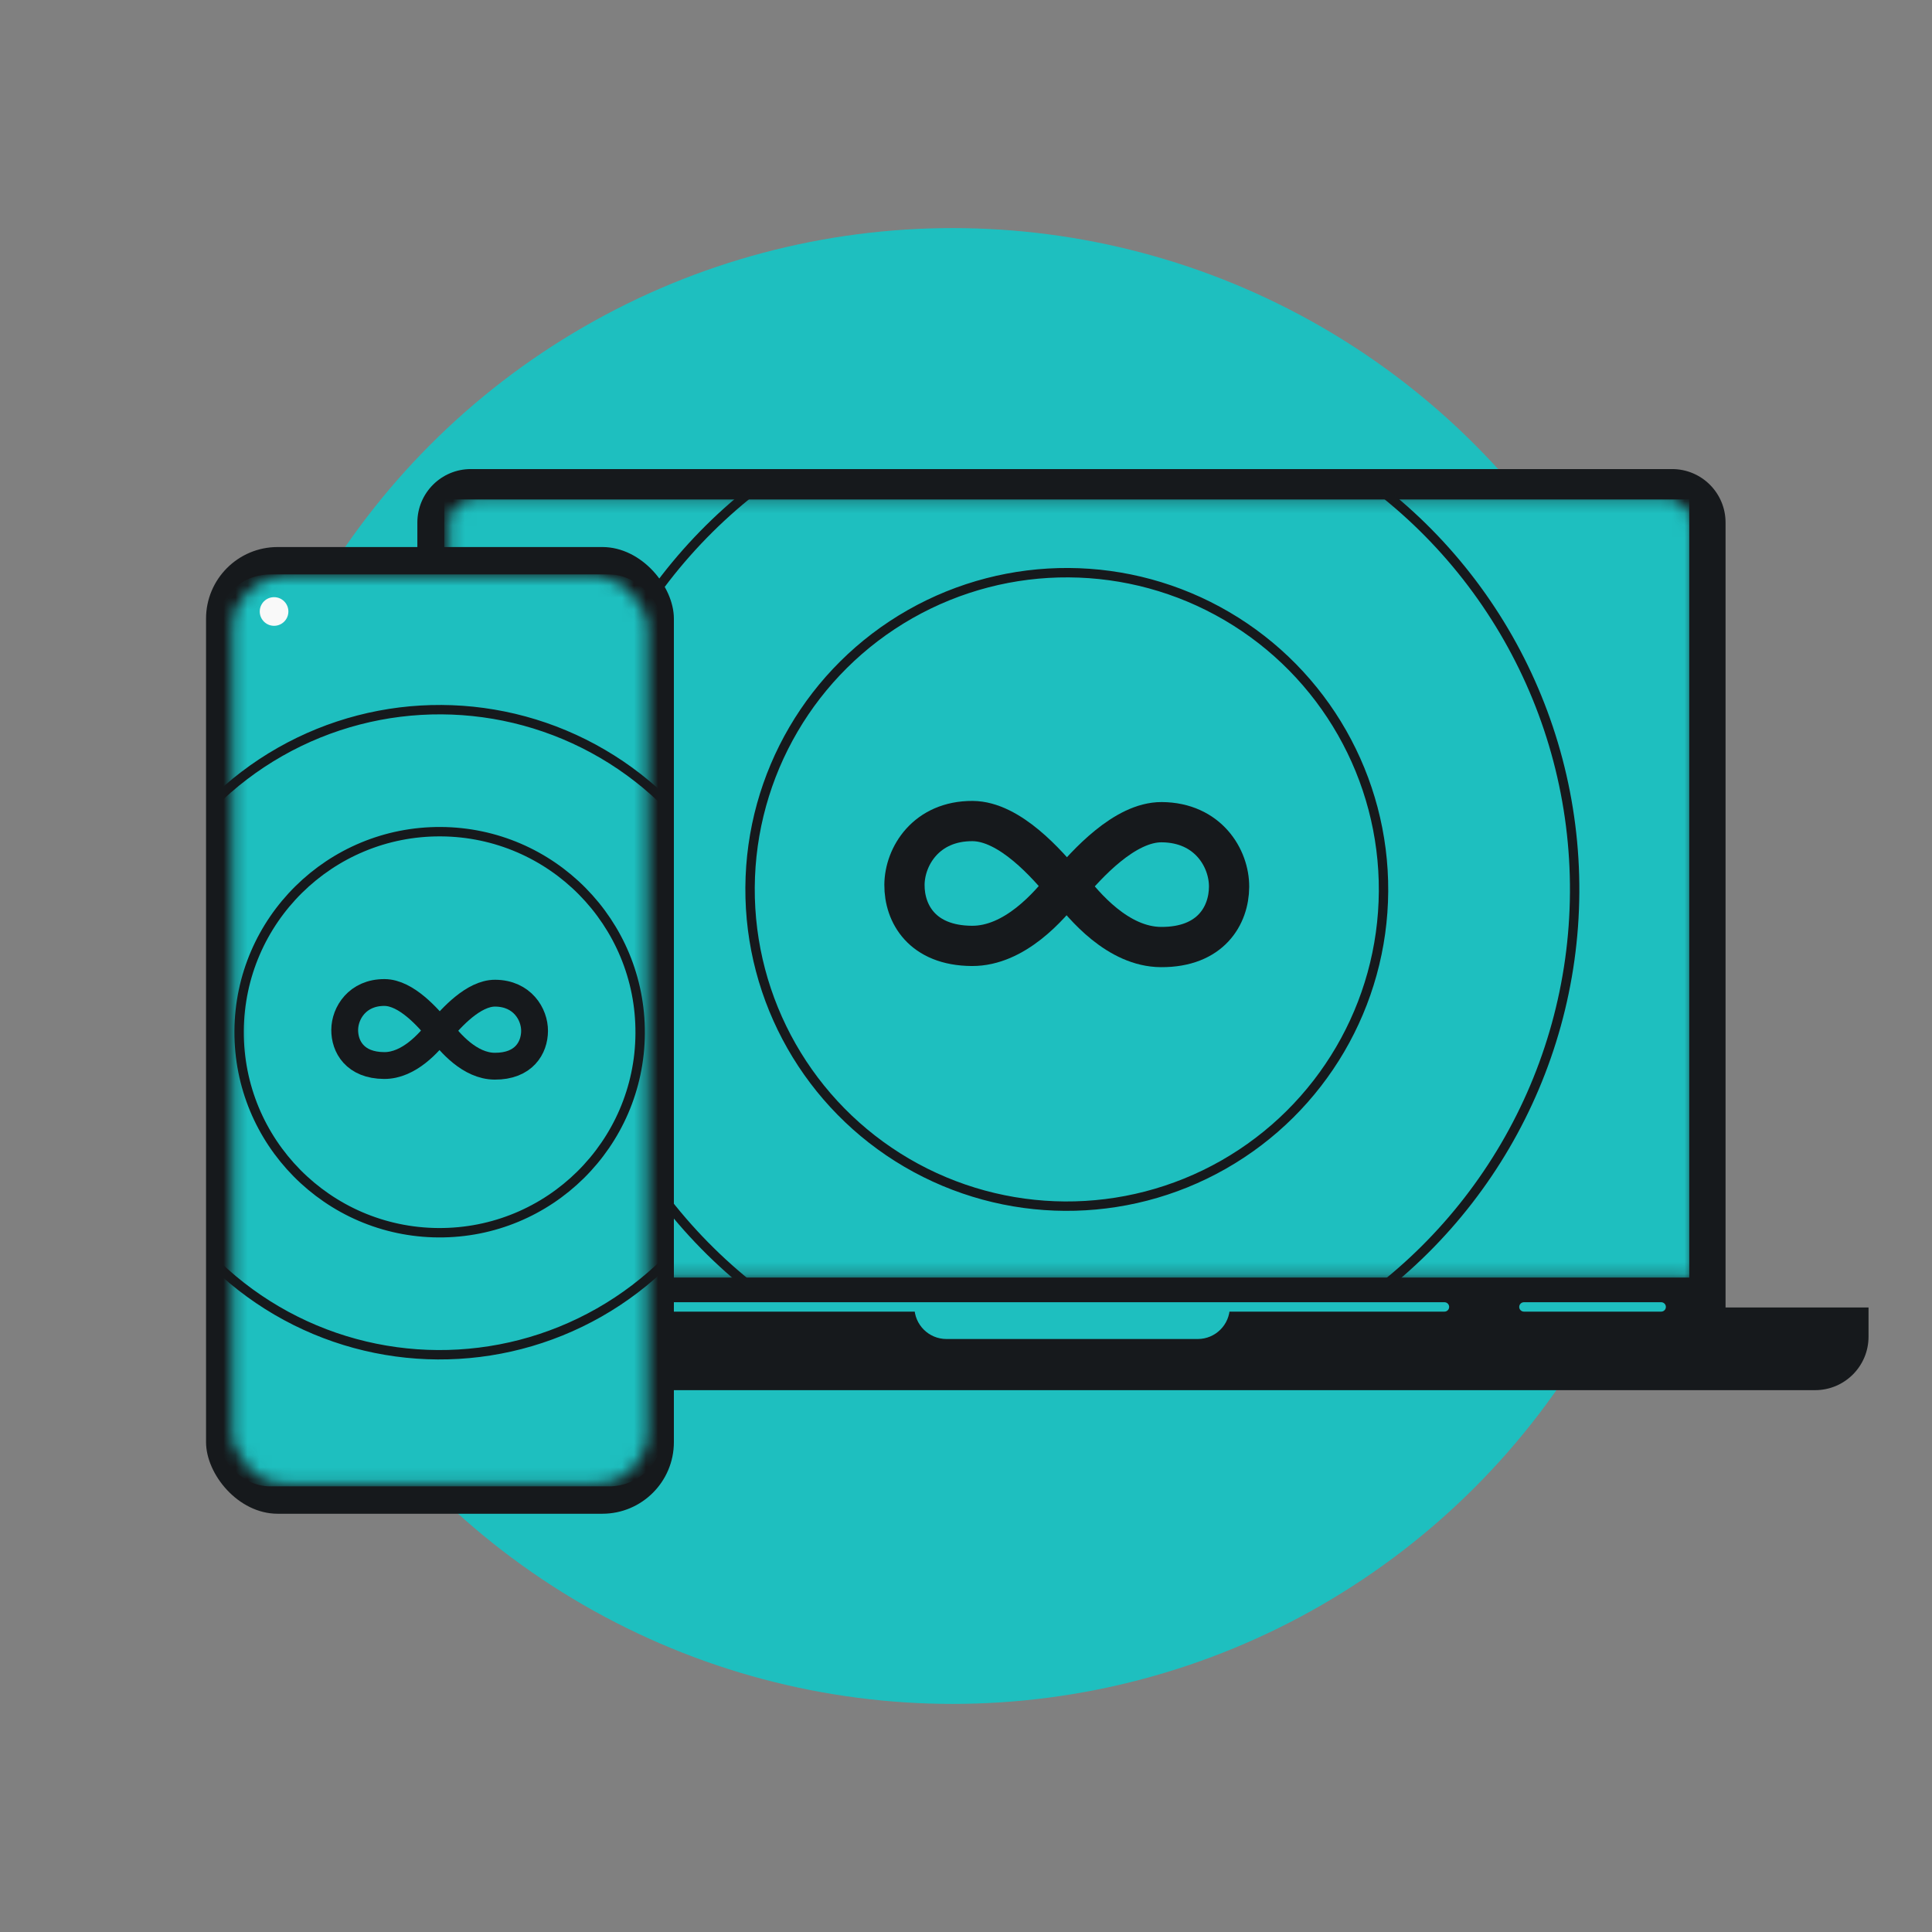 <svg width="160" height="160" viewBox="0 0 160 160" fill="none" xmlns="http://www.w3.org/2000/svg">
<rect x="0" y="0" width="160" height="160" fill="#808080" stroke="none"/>
<circle cx="78.889" cy="80" r="61.111" fill="#1EBFBF"/>
<path d="M22.803 108.281H154.744V110.699C154.744 113.145 152.762 115.127 150.316 115.127H27.231C24.786 115.127 22.803 113.145 22.803 110.699V108.281Z" fill="#16191C"/>
<path d="M78.381 110.891H99.192C100.659 110.891 101.849 109.701 101.849 108.234H75.725C75.725 109.701 76.914 110.891 78.381 110.891Z" fill="#1EBFBF"/>
<path d="M34.564 43.274C34.564 40.828 36.546 38.846 38.992 38.846H138.475C140.921 38.846 142.903 40.828 142.903 43.274V108.602H34.564V43.274Z" fill="#16191C"/>
<mask id="mask0_812_4189" style="mask-type:alpha" maskUnits="userSpaceOnUse" x="37" y="41" width="104" height="65">
<path d="M37.437 43.577C37.437 42.503 38.307 41.632 39.382 41.632H138.057C139.132 41.632 140.002 42.503 140.002 43.577V105.534H37.437V43.577Z" fill="#1EBFBF" stroke="white" stroke-width="0.538"/>
</mask>
<g mask="url(#mask0_812_4189)">
<rect x="36.794" y="41.363" width="103.104" height="64.44" fill="#1EBFBF"/>
<circle cx="88.347" cy="73.658" r="26.231" transform="rotate(0.346 88.347 73.658)" stroke="#16191C" stroke-width="0.778"/>
<circle cx="88.347" cy="73.658" r="42.059" transform="rotate(0.346 88.347 73.658)" stroke="#16191C" stroke-width="0.778"/>
</g>
<path d="M55.767 108.234H119.623" stroke="#1EBFBF" stroke-width="0.778" stroke-linecap="round"/>
<path d="M126.205 108.234H137.572" stroke="#1EBFBF" stroke-width="0.778" stroke-linecap="round"/>
<path d="M80.487 78.335C84.032 78.357 86.908 75.026 88.198 73.359C86.732 71.578 83.622 68.014 80.549 67.996C76.709 67.972 74.918 70.916 74.904 73.279C74.89 75.642 76.351 78.31 80.487 78.335Z" stroke="#16191C" stroke-width="3.333" stroke-linecap="round"/>
<path d="M96.144 78.43C92.599 78.409 89.763 75.043 88.493 73.362C89.981 71.598 93.134 68.072 96.206 68.09C100.047 68.114 101.801 71.078 101.787 73.442C101.773 75.805 100.279 78.455 96.144 78.43Z" stroke="#16191C" stroke-width="3.333" stroke-linecap="round"/>
<rect x="17.064" y="45.303" width="38.744" height="80.059" rx="5.93" fill="#16191C"/>
<mask id="mask1_812_4189" style="mask-type:alpha" maskUnits="userSpaceOnUse" x="19" y="47" width="35" height="76">
<rect x="19.345" y="47.812" width="34.182" height="75.02" rx="4.346" fill="#D9D9D9" stroke="white" stroke-width="0.198"/>
</mask>
<g mask="url(#mask1_812_4189)">
<rect x="17.925" y="47.571" width="36.967" height="75.524" rx="4.444" fill="#1EBFBF"/>
<circle cx="36.409" cy="85.483" r="16.607" transform="rotate(0.346 36.409 85.483)" stroke="#16191C" stroke-width="0.778"/>
<circle cx="36.409" cy="85.483" r="26.712" transform="rotate(0.346 36.409 85.483)" stroke="#16191C" stroke-width="0.778"/>
<circle cx="22.697" cy="50.641" r="1.186" fill="#F9F9F9"/>
<path d="M31.812 88.243C33.885 88.255 35.567 86.307 36.322 85.332C35.464 84.29 33.645 82.206 31.848 82.195C29.602 82.182 28.555 83.903 28.547 85.286C28.538 86.668 29.393 88.228 31.812 88.243Z" stroke="#16191C" stroke-width="2.222" stroke-linecap="round"/>
<path d="M40.969 88.298C38.896 88.286 37.237 86.317 36.495 85.334C37.365 84.302 39.209 82.24 41.006 82.25C43.252 82.264 44.279 83.998 44.27 85.38C44.262 86.763 43.389 88.313 40.969 88.298Z" stroke="#16191C" stroke-width="2.222" stroke-linecap="round"/>
</g>
</svg>
